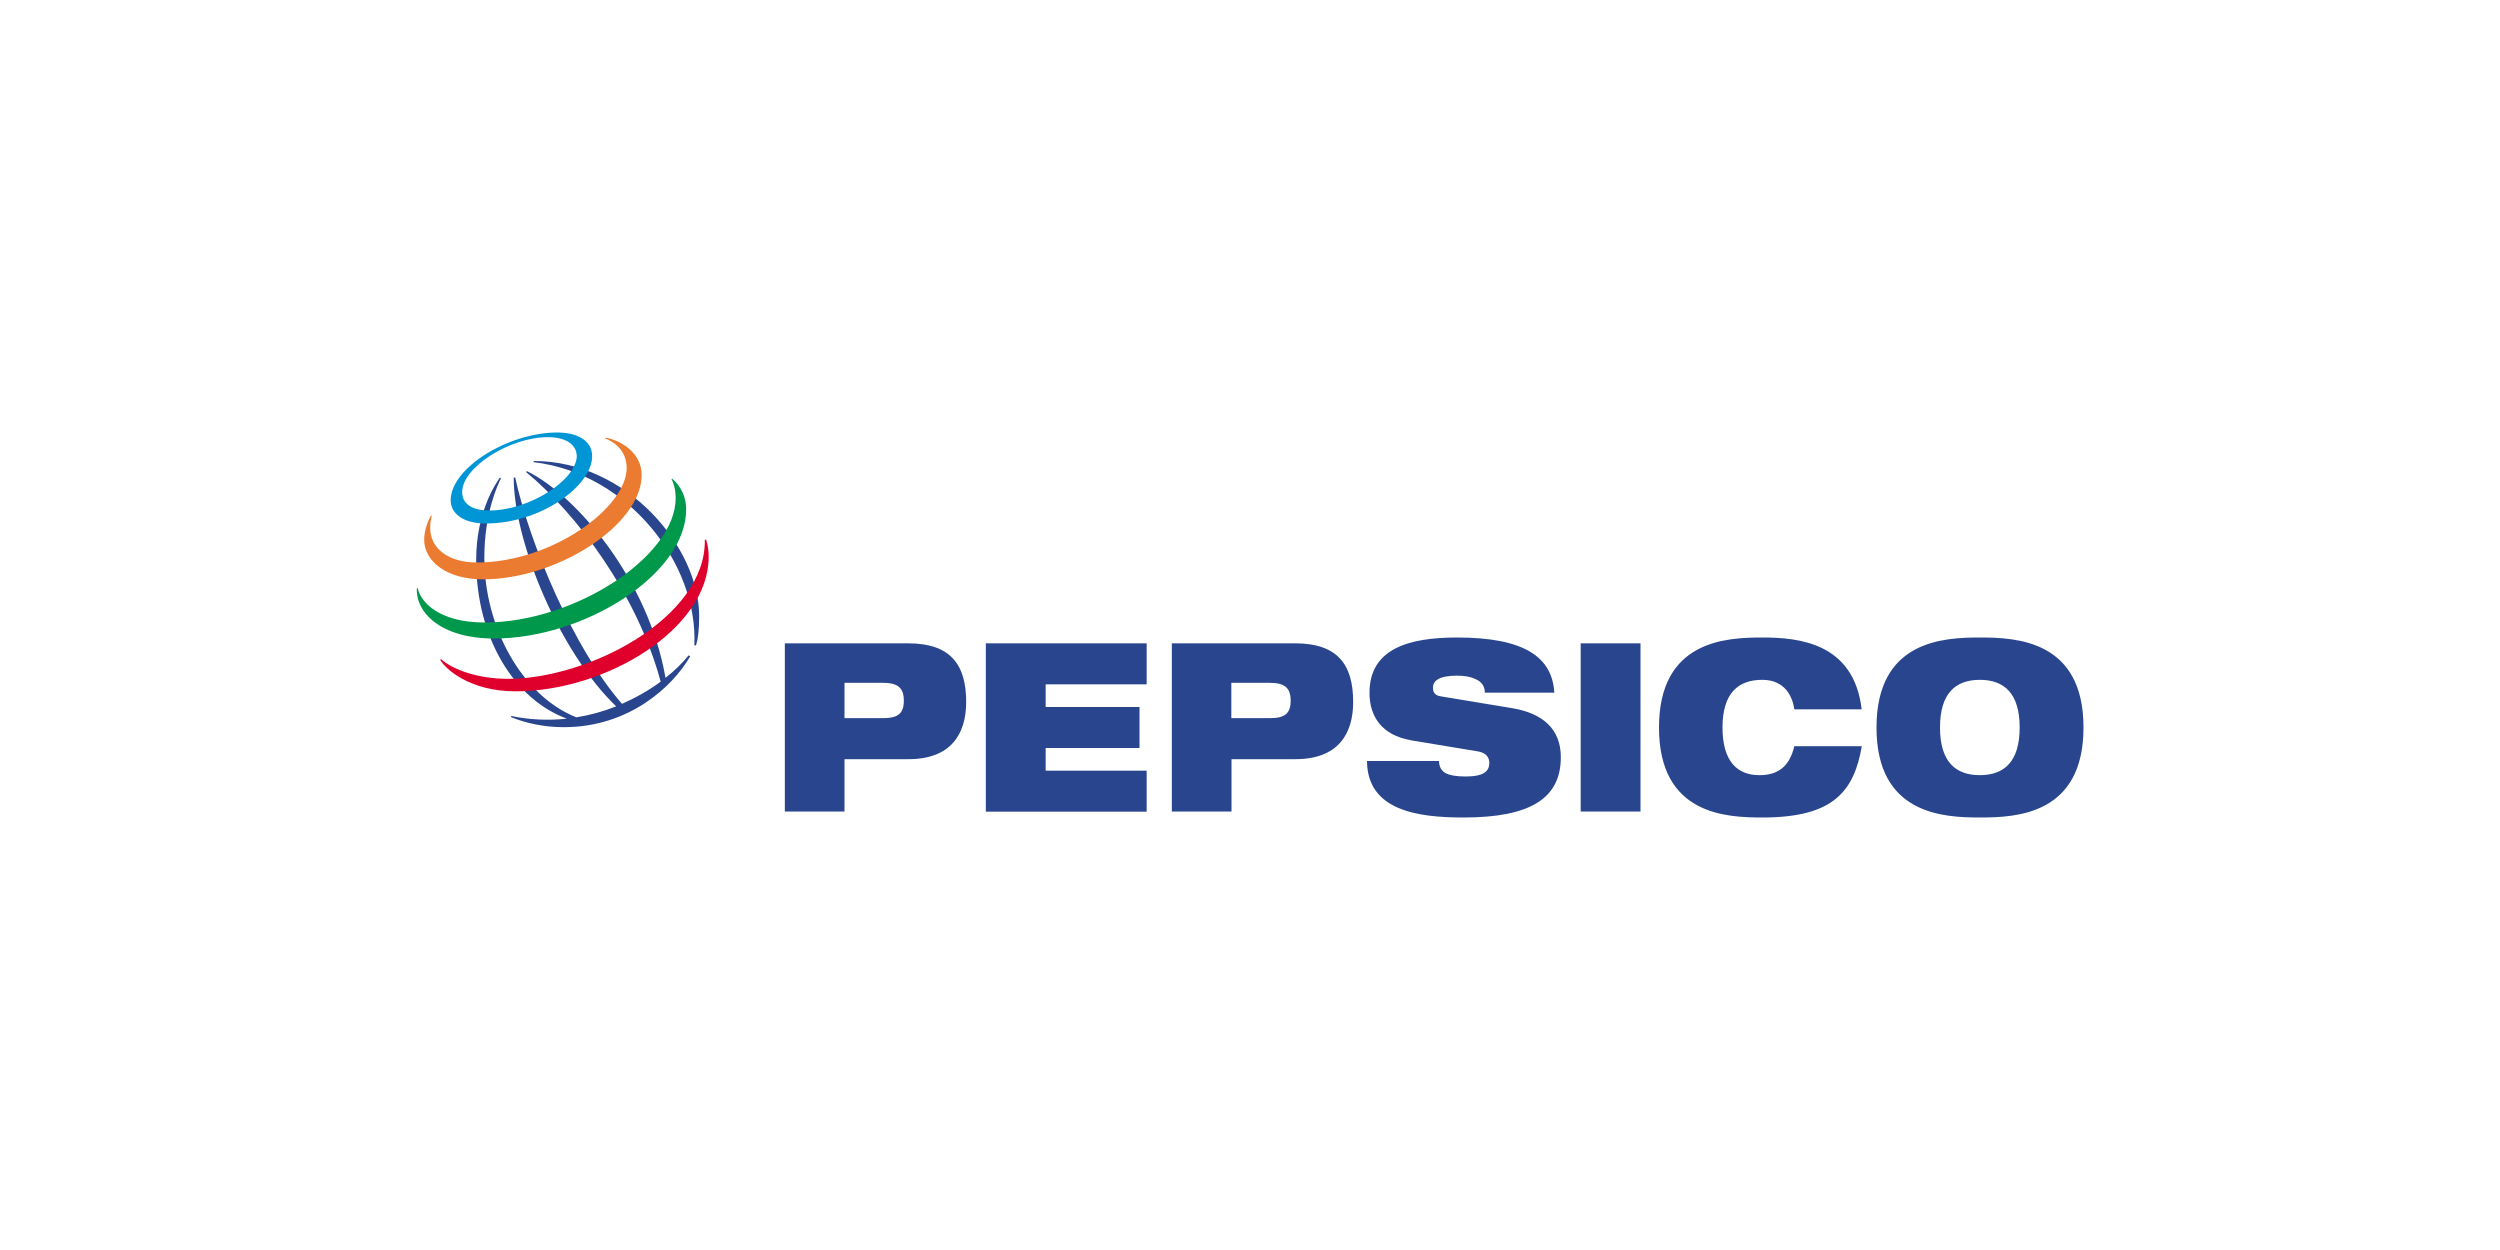<?xml version="1.0" encoding="UTF-8"?>
<svg id="Capa_1" data-name="Capa 1" xmlns="http://www.w3.org/2000/svg" viewBox="0 0 150 75">
  <defs>
    <style>
      .cls-1 {
        fill: #28458e;
      }

      .cls-1, .cls-2, .cls-3, .cls-4, .cls-5 {
        fill-rule: evenodd;
      }

      .cls-2 {
        fill: #df002c;
      }

      .cls-6 {
        fill: none;
      }

      .cls-3 {
        fill: #00984a;
      }

      .cls-4 {
        fill: #0096d6;
      }

      .cls-5 {
        fill: #eb7b30;
      }
    </style>
  </defs>
  <rect class="cls-6" width="150" height="75"/>
  <g>
    <path class="cls-1" d="M50.67,40.97h2.31c.9,0,1.25.31,1.25,1.07s-.34,1.05-1.25,1.05h-2.31v-2.12ZM47.08,48.69h3.59v-3.14h3.84c2.54,0,3.46-1.5,3.46-3.43,0-2.25-.94-3.52-3.48-3.52h-7.4v10.09ZM59.15,38.6h9.65v2.46h-6.06v1.36h5.63v2.46h-5.63v1.36h6.06v2.46h-9.65v-10.09ZM73.88,40.97h2.31c.9,0,1.25.31,1.25,1.07s-.34,1.05-1.25,1.05h-2.31v-2.12ZM70.3,48.69h3.59v-3.14h3.84c2.54,0,3.46-1.5,3.46-3.43,0-2.25-.94-3.52-3.48-3.52h-7.4v10.09ZM84.65,44.41c-1.75-.3-2.48-1.43-2.48-2.84,0-2.62,2.3-3.32,5.25-3.32,4.04,0,5.71,1.17,5.84,3.31h-4.17c0-.41-.22-.67-.55-.81-.32-.16-.72-.21-1.12-.21-1.07,0-1.44.3-1.44.72,0,.28.11.47.47.52l4.28.71c1.81.3,2.92,1.23,2.92,2.94,0,2.46-1.81,3.62-5.84,3.62-2.76,0-5.77-.42-5.79-3.39h4.32c.01.34.13.57.38.72.27.14.66.21,1.22.21,1.12,0,1.42-.34,1.42-.82,0-.3-.17-.59-.65-.68l-4.1-.68ZM94.84,38.6h3.59v10.09h-3.59v-10.09ZM111.71,44.76c-.23,1.33-.64,2.4-1.53,3.14-.88.74-2.25,1.15-4.44,1.15s-6.2-.17-6.2-5.4,4.03-5.4,6.2-5.4,5.49.31,5.96,4.31h-4.04c-.1-.72-.53-1.77-1.92-1.77-1.46,0-2.39.81-2.39,2.86s.9,2.86,2.21,2.86c1.13,0,1.81-.52,2.1-1.74h4.04,0ZM116.4,43.65c0-2.05.93-2.86,2.39-2.86s2.39.81,2.39,2.86-.93,2.86-2.39,2.86c-1.46,0-2.39-.81-2.39-2.86ZM112.59,43.65c0,5.23,4.03,5.4,6.21,5.4s6.21-.17,6.21-5.4-4.03-5.4-6.21-5.4-6.21.17-6.21,5.4ZM41.66,38.7c.23-4.84-3.94-10.3-9.64-10.97v-.07c5.62,0,9.93,5.2,9.93,9.3,0,.85-.07,1.38-.19,1.77l-.09-.02ZM41.32,39.32c-.37.46-.84.92-1.39,1.35-1.01-5.82-5.29-10.91-8.31-12.4l-.06.05c3.04,2.5,6.67,7.34,8.08,12.58-.72.53-1.5.97-2.32,1.33-2.87-3.27-5.55-9.59-6.41-13.59l-.09.03c.02,3.89,2.78,10.49,6.15,13.71-.77.31-1.57.53-2.39.66-3.23-1.28-5.52-5.37-5.52-9.57,0-2.74.83-4.43,1-4.78l-.07-.03c-.2.3-1.42,1.99-1.42,4.95,0,4.74,2.34,8.37,5.44,9.51-1.11.12-2.23.07-3.33-.16l-.02.07c.33.12,1.46.6,3.18.6,3.89,0,6.52-2.42,7.57-4.25l-.08-.05Z"/>
    <path class="cls-4" d="M33.44,25.95c-2.95,0-6.4,2.13-6.4,4.07,0,.75.69,1.39,2.11,1.39,3.31,0,6.38-2.27,6.38-4.04,0-.93-.89-1.42-2.09-1.42ZM34.61,27.32c0,1.49-2.86,3.31-5.25,3.31-1.06,0-1.63-.42-1.63-1.1,0-1.51,2.89-3.3,5.13-3.3,1.46,0,1.74.74,1.74,1.09Z"/>
    <path class="cls-5" d="M25.86,30.92c-.08.14-.41.79-.41,1.46,0,1.23,1.25,2.38,3.54,2.38,4.41,0,9.51-3.25,9.51-6.26,0-1.35-1.28-2.09-2.17-2.24l-.02.05c.28.09,1.29.56,1.29,1.76,0,2.4-4.5,5.68-8.99,5.68-1.72,0-2.8-.85-2.8-2.08,0-.39.08-.65.1-.72l-.06-.02Z"/>
    <path class="cls-3" d="M40.32,28.72c.12.09.85.7.85,1.84,0,3.91-6.12,7.75-11.53,7.75-3.23,0-4.7-1.59-4.63-3.01h.06c.13.73,1.17,2.05,4,2.05,5.42,0,11.47-3.97,11.47-7.46,0-.6-.16-.97-.25-1.14l.05-.04Z"/>
    <path class="cls-2" d="M42.36,32.37c.03.08.16.46.16,1.04,0,4.35-6.19,8.07-11.58,8.07-2.77,0-4.22-1.35-4.53-1.89l.05-.04c.77.67,2.28,1.18,4.04,1.18,4.76,0,11.86-3.62,11.79-8.34l.07-.02Z"/>
  </g>
</svg>